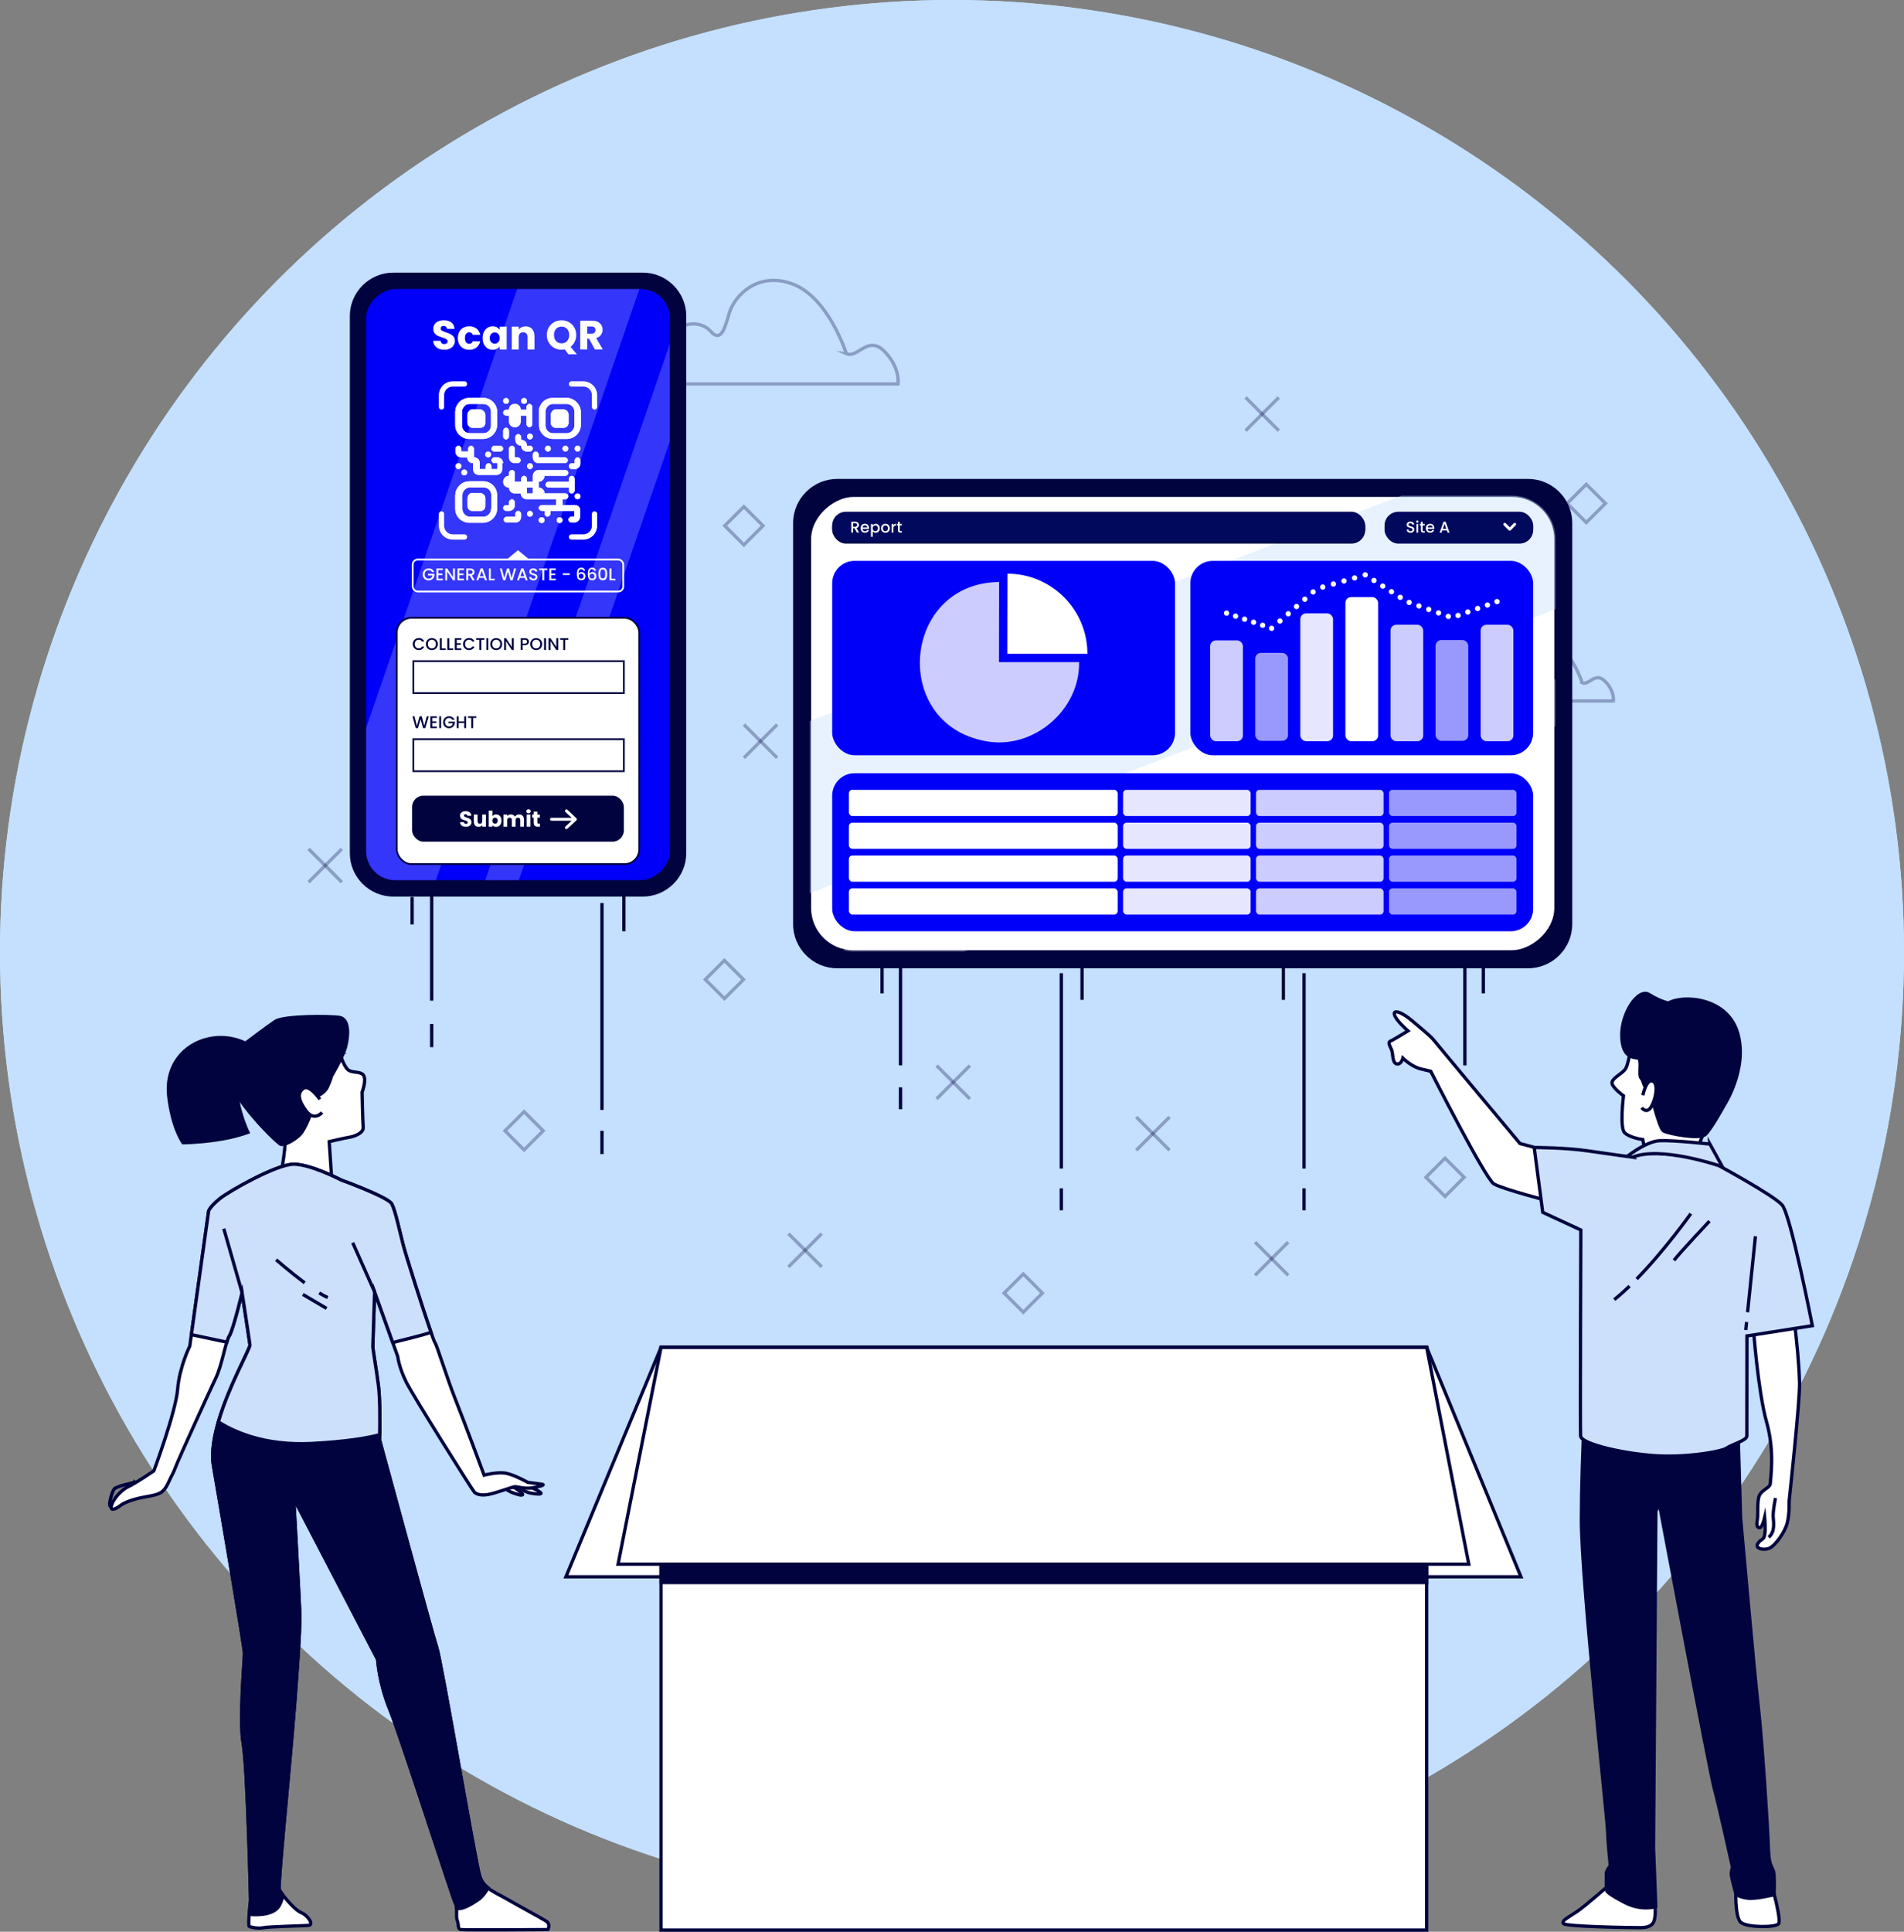 <svg xmlns="http://www.w3.org/2000/svg" xmlns:xlink="http://www.w3.org/1999/xlink" id="Layer_2" viewBox="0 0 577.68 585.92"><rect x="0" y="0" width="577.68" height="585.92" fill="#808080" stroke="none"/><defs><style>.cls-1{fill:#cce0fc;}.cls-1,.cls-2,.cls-3,.cls-4,.cls-5,.cls-6,.cls-7{stroke:#00033d;}.cls-1,.cls-2,.cls-3,.cls-4,.cls-6,.cls-8,.cls-7{stroke-miterlimit:10;}.cls-9{opacity:.4;}.cls-9,.cls-10{fill:#c4e0fe;}.cls-2,.cls-11,.cls-4,.cls-12,.cls-13,.cls-5,.cls-14{fill:#fff;}.cls-15{fill:#000a42;}.cls-16{fill:#aeb5fc;}.cls-16,.cls-3,.cls-17{opacity:.3;}.cls-3,.cls-18,.cls-19,.cls-20,.cls-21,.cls-22,.cls-23,.cls-8,.cls-7{fill:none;}.cls-4,.cls-8{stroke-width:.53px;}.cls-12{opacity:.9;}.cls-24{clip-path:url(#clippath-1);}.cls-19{stroke-dasharray:0 3.35;}.cls-19,.cls-20,.cls-21,.cls-22,.cls-5,.cls-23{stroke-linecap:round;stroke-linejoin:round;}.cls-19,.cls-20,.cls-21,.cls-22,.cls-23,.cls-8{stroke:#fff;}.cls-19,.cls-20,.cls-21,.cls-23{stroke-width:1.61px;}.cls-25,.cls-6{fill:#00033d;}.cls-26{fill:#0000fa;}.cls-13{opacity:.8;}.cls-20{stroke-dasharray:0 3.15;}.cls-21{stroke-dasharray:0 2.89;}.cls-22{stroke-width:1.6px;}.cls-5{stroke-width:.8px;}.cls-17{fill:#fefefe;}.cls-27{fill:#00095b;}.cls-14{opacity:.6;}.cls-28{clip-path:url(#clippath);}</style><clipPath id="clippath"><rect class="cls-18" x="67.52" y="131.25" width="179.3" height="92.14" rx="8.82" ry="8.82" transform="translate(334.48 20.15) rotate(90)"></rect></clipPath><clipPath id="clippath-1"><rect class="cls-18" x="289.68" y="106.33" width="138.3" height="226.29" rx="13.23" ry="13.23" transform="translate(578.31 -139.36) rotate(90)"></rect></clipPath></defs><g id="Layer_1-2"><g id="Features"><circle class="cls-10" cx="288.84" cy="288.84" r="288.84"></circle><circle class="cls-10" cx="288.84" cy="288.84" r="288.84"></circle><path class="cls-3" d="M168.26,183.28s-3.23-10.14-9.68-12.68c-6.46-2.54-10.84,2.08-11.76,5.3-.92,3.23-1.61,5.3-3.46,3.23-1.84-2.08-6.23-1.84-7.84,2.08-1.61,3.92-2.31,6.92-3.92,4.61-1.61-2.31-4.84-3-6.23-.92-1.38,2.08-1.84,3.92-1.84,3.92h54.18s.46-3-2.54-5.99c-3-3-4.84,1.38-6.92.46Z"></path><path class="cls-3" d="M337.04,169.88s-3.23-10.14-9.68-12.68c-6.46-2.54-10.84,2.08-11.76,5.3-.92,3.23-1.61,5.3-3.46,3.23-1.84-2.08-6.23-1.84-7.84,2.08-1.61,3.92-2.31,6.92-3.92,4.61-1.61-2.31-4.84-3-6.23-.92-1.38,2.08-1.84,3.92-1.84,3.92h54.18s.46-3-2.54-5.99c-3-3-4.84,1.38-6.92.46Z"></path><path class="cls-3" d="M480.05,207.08s-3.23-10.14-9.68-12.68c-6.46-2.54-10.84,2.08-11.76,5.3-.92,3.23-1.61,5.3-3.46,3.23-1.84-2.08-6.23-1.84-7.84,2.08-1.61,3.92-2.31,6.92-3.92,4.61-1.61-2.31-4.84-3-6.23-.92-1.38,2.08-1.84,3.92-1.84,3.92h54.18s.46-3-2.54-5.99c-3-3-4.84,1.38-6.92.46Z"></path><path class="cls-3" d="M256.8,107.27s-5.35-16.82-16.06-21.02c-10.7-4.2-17.97,3.44-19.5,8.79-1.53,5.35-2.68,8.79-5.73,5.35-3.06-3.44-10.32-3.06-13,3.44-2.68,6.5-3.82,11.47-6.5,7.65-2.68-3.82-8.03-4.97-10.32-1.53-2.29,3.44-3.06,6.5-3.06,6.5h89.83s.76-4.97-4.2-9.94-8.03,2.29-11.47.76Z"></path><line class="cls-3" x1="154.78" y1="137.72" x2="164.87" y2="147.81"></line><line class="cls-3" x1="164.87" y1="137.72" x2="154.78" y2="147.81"></line><line class="cls-3" x1="225.7" y1="219.77" x2="235.79" y2="229.86"></line><line class="cls-3" x1="235.79" y1="219.77" x2="225.7" y2="229.86"></line><line class="cls-3" x1="358.38" y1="229.56" x2="368.47" y2="239.64"></line><line class="cls-3" x1="368.47" y1="229.56" x2="358.38" y2="239.64"></line><line class="cls-3" x1="380.78" y1="376.74" x2="390.86" y2="386.83"></line><line class="cls-3" x1="390.86" y1="376.74" x2="380.78" y2="386.83"></line><line class="cls-3" x1="377.91" y1="120.54" x2="387.99" y2="130.63"></line><line class="cls-3" x1="387.99" y1="120.54" x2="377.91" y2="130.63"></line><line class="cls-3" x1="239.23" y1="374.18" x2="249.32" y2="384.26"></line><line class="cls-3" x1="249.32" y1="374.18" x2="239.23" y2="384.26"></line><line class="cls-3" x1="284.17" y1="323.21" x2="294.26" y2="333.3"></line><line class="cls-3" x1="294.26" y1="323.21" x2="284.17" y2="333.3"></line><line class="cls-3" x1="93.63" y1="257.49" x2="103.72" y2="267.58"></line><line class="cls-3" x1="103.72" y1="257.49" x2="93.63" y2="267.58"></line><line class="cls-3" x1="433.38" y1="244.1" x2="443.47" y2="254.18"></line><line class="cls-3" x1="443.47" y1="244.1" x2="433.38" y2="254.18"></line><line class="cls-3" x1="344.75" y1="338.8" x2="354.84" y2="348.89"></line><line class="cls-3" x1="354.84" y1="338.8" x2="344.75" y2="348.89"></line><rect class="cls-3" x="221.6" y="155.37" width="8.2" height="8.2" transform="translate(-46.66 206.3) rotate(-45)"></rect><rect class="cls-3" x="305.23" y="255.88" width="8.2" height="8.2" transform="translate(-93.23 294.87) rotate(-45)"></rect><rect class="cls-3" x="215.69" y="293" width="8.2" height="8.2" transform="translate(-145.71 242.43) rotate(-45)"></rect><rect class="cls-3" x="154.91" y="338.89" width="8.2" height="8.2" transform="translate(-195.96 212.89) rotate(-45)"></rect><rect class="cls-3" x="434.33" y="353" width="8.2" height="8.2" transform="translate(-124.09 414.6) rotate(-45)"></rect><rect class="cls-3" x="306.37" y="388.11" width="8.2" height="8.2" transform="translate(-186.4 334.41) rotate(-45)"></rect><rect class="cls-3" x="477.19" y="148.59" width="8.2" height="8.2" transform="translate(33 385.05) rotate(-45)"></rect><rect class="cls-3" x="370.88" y="277.77" width="8.2" height="8.2" transform="translate(-89.48 347.71) rotate(-45)"></rect><path class="cls-25" d="M208.21,95.86v162.92c0,7.24-5.92,13.16-13.16,13.16h-75.75c-7.24,0-13.16-5.92-13.16-13.16V95.86c0-7.24,5.92-13.16,13.16-13.16h75.75c.21,0,.43,0,.65.01,5.52.27,10.18,3.99,11.85,9.04.43,1.29.67,2.67.67,4.11Z"></path><rect class="cls-26" x="67.52" y="131.25" width="179.3" height="92.14" rx="8.82" ry="8.82" transform="translate(334.48 20.15) rotate(90)"></rect><g class="cls-28"><path class="cls-16" d="M195.69,82.71l-1.7,4.96-7.9,22.95-4.78,13.88-7.19,20.87-.6,1.75-32.57,94.59-5.58,16.19-3.12,9.06-1.71,4.97h-11.25c-7.24,0-13.16-5.92-13.16-13.16v-23.57l4.97-14.44,25.01-72.64,1.02-2.98,7.09-20.6,5.56-16.14,7.14-20.73,1.71-4.97h36.41c.21,0,.43,0,.65.01Z"></path><path class="cls-16" d="M208.21,95.86v23.57l-4.97,14.44-25.58,74.31-1.03,2.98-10.52,30.55-5.58,16.19-3.12,9.06-1.71,4.97h-10.19l1.71-4.97,3.12-9.06,5.58-16.19,31.23-90.71,1.31-3.8,14.79-42.95,4.3-12.51c.43,1.29.67,2.67.67,4.11Z"></path></g><rect class="cls-4" x="120.38" y="187.39" width="73.57" height="74.7" rx="4.46" ry="4.46"></rect><rect class="cls-4" x="125.42" y="224.22" width="63.87" height="9.7"></rect><path class="cls-25" d="M130.08,217.27l-1.06,3.57h-.66l-.75-2.7-.8,2.7h-.66s-1.01-3.57-1.01-3.57h.62l.74,2.91.8-2.91h.66l.75,2.89.75-2.89h.63Z"></path><path class="cls-25" d="M131.15,217.75v1.05h1.23v.48h-1.23v1.09h1.39v.48h-1.97v-3.58h1.97v.48h-1.39Z"></path><path class="cls-25" d="M133.84,217.27v3.57h-.59v-3.57h.59Z"></path><path class="cls-25" d="M137.2,218.3c-.09-.18-.22-.31-.39-.4-.16-.09-.35-.14-.57-.14-.24,0-.45.05-.63.16-.19.11-.33.26-.43.45s-.16.42-.16.68.05.48.16.68c.1.2.25.35.43.46.18.11.4.16.63.16.32,0,.58-.09.78-.27.2-.18.32-.42.36-.72h-1.34v-.47h1.97v.46c-.04.28-.14.53-.29.77s-.37.42-.62.56-.54.21-.85.21c-.34,0-.64-.08-.92-.23-.28-.16-.5-.37-.66-.65-.16-.28-.24-.59-.24-.94s.08-.66.24-.94c.16-.28.38-.49.66-.65s.58-.23.92-.23c.38,0,.72.09,1.01.28.3.19.51.45.65.79h-.7Z"></path><path class="cls-25" d="M141.44,217.27v3.57h-.59v-1.56h-1.68v1.56h-.59v-3.57h.59v1.53h1.68v-1.53h.59Z"></path><path class="cls-25" d="M144.52,217.27v.48h-.95v3.09h-.59v-3.09h-.96v-.48h2.49Z"></path><rect class="cls-4" x="125.42" y="200.53" width="63.87" height="9.7"></rect><path class="cls-25" d="M125.48,194.41c.16-.28.38-.49.66-.65s.58-.23.92-.23c.38,0,.72.09,1.01.28.3.19.51.45.65.79h-.7c-.09-.19-.22-.33-.39-.42-.16-.09-.35-.14-.57-.14-.24,0-.45.05-.63.16-.19.11-.33.26-.43.46s-.16.43-.16.69.05.5.16.69.25.35.43.46c.18.11.4.16.63.16.22,0,.41-.05.57-.14.17-.09.29-.23.39-.42h.7c-.13.34-.35.61-.65.79-.3.19-.63.28-1.01.28-.34,0-.64-.08-.92-.23-.28-.16-.5-.37-.66-.65-.16-.28-.24-.59-.24-.94s.08-.66.24-.94Z"></path><path class="cls-25" d="M130.11,196.95c-.28-.16-.5-.37-.66-.65-.16-.28-.24-.59-.24-.94s.08-.66.24-.94c.16-.28.38-.49.66-.65s.58-.23.92-.23.64.08.92.23.5.37.66.65c.16.28.24.59.24.94s-.08.66-.24.94-.38.5-.66.65-.59.23-.92.23-.64-.08-.92-.23ZM131.66,196.51c.19-.11.33-.26.43-.46.1-.2.16-.43.16-.7s-.05-.5-.16-.69-.25-.35-.43-.46c-.18-.11-.4-.16-.63-.16s-.45.05-.63.16c-.19.11-.33.26-.43.46s-.16.43-.16.69.05.5.16.7c.1.2.25.35.43.46.18.11.4.16.63.16s.45-.05.63-.16Z"></path><path class="cls-25" d="M134.02,196.68h1.21v.47h-1.79v-3.57h.59v3.1Z"></path><path class="cls-25" d="M136.3,196.68h1.21v.47h-1.79v-3.57h.59v3.1Z"></path><path class="cls-25" d="M138.58,194.05v1.05h1.23v.48h-1.23v1.09h1.39v.48h-1.97v-3.58h1.97v.48h-1.39Z"></path><path class="cls-25" d="M140.74,194.41c.16-.28.38-.49.66-.65s.58-.23.92-.23c.38,0,.72.09,1.01.28.3.19.51.45.65.79h-.7c-.09-.19-.22-.33-.39-.42-.16-.09-.35-.14-.57-.14-.24,0-.45.05-.63.16-.19.11-.33.26-.43.46s-.16.43-.16.69.05.5.16.69.25.35.43.46c.18.11.4.16.63.16.22,0,.41-.05.57-.14.17-.09.29-.23.39-.42h.7c-.13.34-.35.61-.65.79-.3.19-.63.28-1.01.28-.34,0-.64-.08-.92-.23-.28-.16-.5-.37-.66-.65-.16-.28-.24-.59-.24-.94s.08-.66.24-.94Z"></path><path class="cls-25" d="M146.97,193.58v.48h-.95v3.09h-.59v-3.09h-.96v-.48h2.49Z"></path><path class="cls-25" d="M148.15,193.58v3.57h-.59v-3.57h.59Z"></path><path class="cls-25" d="M149.63,196.95c-.28-.16-.5-.37-.66-.65-.16-.28-.24-.59-.24-.94s.08-.66.24-.94c.16-.28.38-.49.66-.65s.58-.23.92-.23.64.08.92.23.5.37.66.65c.16.28.24.59.24.94s-.08.66-.24.94-.38.5-.66.65-.59.23-.92.23-.64-.08-.92-.23ZM151.18,196.51c.19-.11.33-.26.43-.46.1-.2.16-.43.16-.7s-.05-.5-.16-.69-.25-.35-.43-.46c-.18-.11-.4-.16-.63-.16s-.45.05-.63.16c-.19.11-.33.26-.43.46s-.16.43-.16.69.05.5.16.7c.1.2.25.35.43.46.18.11.4.16.63.16s.45-.05.63-.16Z"></path><path class="cls-25" d="M155.88,197.15h-.59l-1.76-2.67v2.67h-.59v-3.58h.59l1.76,2.66v-2.66h.59v3.58Z"></path><path class="cls-25" d="M160.36,195.15c-.09.16-.22.29-.41.39s-.43.15-.72.15h-.65v1.45h-.59v-3.57h1.23c.27,0,.51.05.7.14s.33.22.43.38c.09.16.14.34.14.54,0,.18-.04.35-.13.51ZM159.72,195.07c.11-.1.17-.24.17-.43,0-.39-.22-.59-.66-.59h-.65v1.17h.65c.22,0,.39-.05.5-.15Z"></path><path class="cls-25" d="M161.76,196.95c-.28-.16-.5-.37-.66-.65-.16-.28-.24-.59-.24-.94s.08-.66.24-.94c.16-.28.38-.49.66-.65s.58-.23.92-.23.64.08.92.23.5.37.66.65c.16.28.24.59.24.94s-.08.66-.24.94-.38.5-.66.65-.59.23-.92.23-.64-.08-.92-.23ZM163.31,196.51c.19-.11.33-.26.43-.46.1-.2.16-.43.16-.7s-.05-.5-.16-.69-.25-.35-.43-.46c-.18-.11-.4-.16-.63-.16s-.45.05-.63.16c-.19.11-.33.26-.43.46s-.16.43-.16.69.05.5.16.7c.1.2.25.35.43.46.18.11.4.16.63.16s.45-.05.63-.16Z"></path><path class="cls-25" d="M165.66,193.58v3.57h-.59v-3.57h.59Z"></path><path class="cls-25" d="M169.37,197.15h-.59l-1.76-2.67v2.67h-.59v-3.58h.59l1.76,2.66v-2.66h.59v3.58Z"></path><path class="cls-25" d="M172.44,193.58v.48h-.95v3.09h-.59v-3.09h-.96v-.48h2.49Z"></path><rect class="cls-25" x="125.04" y="241.34" width="64.25" height="13.95" rx="3.42" ry="3.42"></rect><path class="cls-11" d="M140.48,250.64c-.27-.11-.49-.27-.65-.49-.16-.22-.25-.48-.26-.78h1.21c.02.17.08.3.18.4.1.09.23.14.4.14s.3-.04.4-.12c.1-.08.15-.18.15-.32,0-.12-.04-.21-.12-.29-.08-.08-.17-.14-.29-.19-.11-.05-.27-.1-.48-.17-.3-.09-.55-.19-.74-.28s-.35-.23-.49-.41c-.14-.18-.21-.42-.21-.71,0-.43.16-.77.47-1.02.31-.25.72-.37,1.23-.37s.93.12,1.24.37c.31.25.48.59.5,1.02h-1.23c0-.15-.06-.27-.17-.35-.1-.09-.23-.13-.39-.13-.14,0-.25.04-.33.11-.08.07-.13.18-.13.31,0,.15.07.27.21.35.14.08.36.17.66.27.3.1.54.2.73.29.19.09.35.23.49.4.14.18.21.4.21.68s-.07.51-.2.72c-.13.22-.33.39-.59.52s-.56.19-.91.19-.65-.06-.92-.17Z"></path><path class="cls-11" d="M147.44,247.06v3.7h-1.13v-.5c-.12.16-.27.29-.47.39-.2.1-.41.15-.65.15-.28,0-.53-.06-.75-.19-.22-.13-.38-.31-.5-.55-.12-.24-.18-.52-.18-.84v-2.16h1.13v2.01c0,.25.06.44.19.58.13.14.3.21.52.21s.4-.07.52-.21.19-.33.19-.58v-2.01h1.13Z"></path><path class="cls-11" d="M149.85,247.17c.2-.11.43-.16.68-.16.3,0,.58.08.83.23.25.15.44.38.59.66.14.29.21.62.21,1s-.07.71-.21,1c-.14.29-.34.51-.59.67-.25.16-.52.24-.83.24-.26,0-.49-.05-.68-.16-.19-.1-.35-.24-.46-.41v.52h-1.13v-4.91h1.13v1.73c.11-.17.26-.31.46-.42ZM150.77,248.24c-.16-.16-.35-.24-.58-.24s-.42.08-.57.25c-.16.16-.24.39-.24.67s.08.51.24.67c.16.16.35.25.57.25s.42-.08.58-.25c.16-.17.24-.39.24-.67s-.08-.51-.24-.67Z"></path><path class="cls-11" d="M158.58,247.44c.27.28.41.67.41,1.16v2.16h-1.13v-2.01c0-.24-.06-.42-.19-.55s-.3-.2-.52-.2-.39.07-.52.2-.19.31-.19.55v2.01h-1.13v-2.01c0-.24-.06-.42-.19-.55s-.3-.2-.52-.2-.39.07-.52.2-.19.31-.19.55v2.01h-1.13v-3.7h1.13v.46c.12-.15.27-.28.45-.37.19-.09.4-.14.63-.14.28,0,.53.06.75.18.22.12.39.29.51.51.13-.2.3-.37.52-.5.22-.13.46-.19.72-.19.46,0,.83.14,1.1.42Z"></path><path class="cls-11" d="M159.87,246.5c-.13-.12-.19-.26-.19-.43s.06-.32.19-.44c.13-.12.29-.18.49-.18s.36.06.48.18c.13.12.19.26.19.44s-.06.32-.19.43c-.13.12-.29.18-.48.18s-.36-.06-.49-.18ZM160.92,247.06v3.7h-1.13v-3.7h1.13Z"></path><path class="cls-11" d="M163.8,249.8v.96h-.58c-.41,0-.73-.1-.96-.3-.23-.2-.35-.53-.35-.98v-1.47h-.45v-.94h.45v-.9h1.13v.9h.74v.94h-.74v1.49c0,.11.03.19.08.24.05.05.14.07.27.07h.4Z"></path><path class="cls-11" d="M174.9,248.17l-2.74-2.55c-.08-.08-.19-.12-.3-.12-.12,0-.24.05-.33.14-.08.09-.12.2-.12.32,0,.12.06.23.14.31l1.9,1.77h-6.12c-.25,0-.45.2-.45.45s.2.45.45.45h6.12l-1.91,1.77c-.18.17-.19.45-.02.63.08.09.2.14.33.14.11,0,.22-.04.3-.12l2.74-2.54c.09-.08.14-.2.14-.33,0-.12-.05-.24-.14-.33Z"></path><path class="cls-11" d="M133.13,105.77c-.5-.21-.91-.51-1.21-.92-.3-.41-.46-.89-.48-1.47h2.26c.03.32.14.57.33.74.19.17.44.25.75.25s.56-.07.75-.22c.18-.14.27-.35.27-.6,0-.22-.07-.39-.22-.53s-.32-.26-.53-.35c-.21-.09-.51-.19-.9-.31-.56-.17-1.02-.35-1.38-.52-.36-.17-.66-.43-.92-.77-.26-.34-.39-.78-.39-1.33,0-.81.29-1.45.88-1.91s1.35-.69,2.3-.69,1.73.23,2.32.69.9,1.1.94,1.92h-2.3c-.02-.28-.12-.5-.31-.66-.19-.16-.43-.24-.73-.24-.26,0-.46.07-.62.2s-.24.33-.24.59c0,.28.13.5.4.66.26.16.68.33,1.24.51.56.19,1.02.37,1.37.55s.66.43.91.76c.26.33.39.76.39,1.28s-.13.95-.38,1.35c-.25.41-.62.73-1.1.97-.48.24-1.05.36-1.7.36s-1.21-.1-1.71-.31Z"></path><path class="cls-11" d="M139.34,100.64c.29-.54.7-.95,1.23-1.24.53-.29,1.13-.43,1.81-.43.87,0,1.6.23,2.18.68.58.46.97,1.1,1.15,1.92h-2.26c-.19-.53-.56-.79-1.1-.79-.39,0-.7.15-.93.45-.23.3-.35.73-.35,1.3s.12,1,.35,1.3.54.45.93.45c.55,0,.91-.26,1.1-.79h2.26c-.18.81-.57,1.45-1.15,1.91-.59.46-1.31.7-2.17.7-.68,0-1.28-.14-1.81-.43-.53-.29-.94-.7-1.23-1.24s-.44-1.17-.44-1.89.15-1.35.44-1.89Z"></path><path class="cls-11" d="M146.82,100.64c.27-.54.64-.95,1.1-1.24.46-.29.98-.43,1.55-.43.49,0,.92.1,1.29.3.37.2.65.46.85.78v-.98h2.12v6.93h-2.12v-.98c-.21.32-.5.58-.86.78s-.8.3-1.29.3c-.56,0-1.08-.15-1.54-.44-.46-.29-.83-.71-1.1-1.25-.27-.54-.4-1.17-.4-1.88s.13-1.34.4-1.88ZM151.16,101.28c-.29-.31-.65-.46-1.07-.46s-.78.15-1.07.45c-.29.3-.44.72-.44,1.25s.15.95.44,1.26c.29.31.65.47,1.07.47s.78-.15,1.07-.46.44-.72.44-1.25-.15-.95-.44-1.25Z"></path><path class="cls-11" d="M161.43,99.78c.48.53.73,1.25.73,2.17v4.05h-2.11v-3.76c0-.46-.12-.82-.36-1.08-.24-.26-.56-.38-.97-.38s-.73.13-.97.38c-.24.26-.36.62-.36,1.08v3.76h-2.12v-6.93h2.12v.92c.22-.31.5-.55.87-.73.36-.18.77-.27,1.23-.27.81,0,1.46.26,1.94.79Z"></path><path class="cls-11" d="M172.47,107.48l-1.12-1.5c-.33.07-.65.1-.97.1-.82,0-1.57-.19-2.25-.57-.68-.38-1.23-.91-1.63-1.6-.4-.68-.6-1.45-.6-2.3s.2-1.62.6-2.3c.4-.68.94-1.21,1.63-1.59.68-.38,1.43-.57,2.25-.57s1.57.19,2.25.57,1.22.91,1.61,1.59c.39.68.59,1.44.59,2.3,0,.74-.15,1.43-.45,2.04-.3.62-.72,1.13-1.26,1.53l1.91,2.3h-2.57ZM168.71,103.45c.42.46.98.69,1.68.69s1.25-.23,1.67-.7c.42-.46.63-1.08.63-1.84s-.21-1.38-.63-1.84c-.42-.46-.97-.69-1.67-.69s-1.26.23-1.68.68-.63,1.07-.63,1.85.21,1.38.63,1.84Z"></path><path class="cls-11" d="M180.49,105.99l-1.81-3.29h-.51v3.29h-2.12v-8.72h3.56c.69,0,1.27.12,1.76.36.48.24.85.57,1.09.99s.36.88.36,1.4c0,.58-.16,1.1-.49,1.55-.33.46-.81.78-1.45.97l2.01,3.45h-2.4ZM178.17,101.2h1.32c.39,0,.68-.1.88-.29.2-.19.29-.46.29-.81s-.1-.59-.29-.78c-.19-.19-.49-.29-.88-.29h-1.32v2.16Z"></path><path class="cls-11" d="M162.54,136.96c.44,0,.9.44.9.88v.88h7.96c.44,0,.88.44.88.88s-.44.88-.88.88h-7.96c-1.04,0-1.79-.72-1.79-1.77v-.88c0-.44.44-.88.88-.88Z"></path><circle class="cls-11" cx="166.24" cy="136.07" r=".88"></circle><path class="cls-11" d="M167.26,147.89h-.88c-.44,0-.88-.44-.88-.88s.44-.88.88-.88h6.21v-.9c0-.44.44-.88.88-.88s.88.44.88.88v3.56c0,.44-.44.88-.88.88-.58,0-.88-.44-.88-.88v-.88s-5.32,0-5.32,0Z"></path><path class="cls-11" d="M170.66,136.07c0-.48.4-.88.88-.88s.9.4.9.88-.4.88-.9.88-.88-.4-.88-.88Z"></path><path class="cls-11" d="M160.77,136.96h-.88c-1.02,0-1.77-.74-1.77-1.77-1.02,0-1.77-.74-1.77-1.77v-.88c0-.44.44-.88.88-.88s.88.44.88.88v.88c1.04,0,1.77.74,1.77,1.77h.88c.44,0,.88.3.88.88,0,.44-.44.88-.88.88Z"></path><path class="cls-11" d="M161.66,141.38c0,.5-.38.9-.88.9s-.88-.4-.88-.9.4-.88.88-.88.88.4.88.88Z"></path><path class="cls-11" d="M157.1,138.73c.44,0,.88.44.88.88s-.44.88-.88.88h-.88c-1.04,0-1.79-.72-1.79-1.77v-2.65c0-.44.46-.88.9-.88s.88.44.88.88v2.65s.88,0,.88,0Z"></path><path class="cls-11" d="M160.77,133.28c-.48,0-.88-.4-.88-.9s.4-.88.88-.88.88.4.88.88-.38.9-.88.9Z"></path><circle class="cls-11" cx="159.01" cy="121.61" r=".88"></circle><circle class="cls-11" cx="153.54" cy="121.61" r=".88"></circle><path class="cls-11" d="M153.54,124.26h.88c0-1.02.74-1.77,1.79-1.77s1.77.74,1.77,1.77h1.77v-.88c0-.44.44-.88.88-.88s.88.44.88.88v5.32c0,.44-.44.88-.88.88s-.88-.44-.88-.88v-2.65h-1.77v1.77c0,1.02-.74,1.77-1.77,1.77s-1.79-.74-1.79-1.77v-1.77h-.88c-.44,0-.88-.3-.88-.88,0-.44.44-.9.88-.9Z"></path><path class="cls-11" d="M152.66,131.49v-.88c0-.44.44-.88.88-.88s.88.44.88.88v1.77c0,.44-.44.9-.88.9s-.88-.3-.88-.9v-.88Z"></path><path class="cls-11" d="M151.77,135.19c.44,0,.88.44.88.88s-.44.88-.88.88h-1.77c-.58,0-1.02-.44-.88-.88,0-.44.44-.88.88-.88h1.77Z"></path><path class="cls-11" d="M147.25,125.77v2.51c0,.8-.66,1.47-1.47,1.47h-2.43c-.64,0-1.19-.4-1.41-.94-.06-.18-.12-.38-.12-.58v-2.49c0-.2.1-.5.22-.72.1-.2.3-.4.4-.5.2-.22.52-.32.82-.32h2.49c.54.08.99.38,1.23.82.14.22.26.46.26.76Z"></path><path class="cls-11" d="M146.49,120.66h-4.04c-.93,0-1.85.32-2.57.82-.72.52-1.25,1.34-1.57,2.17-.1.22-.1.42-.1.52,0,.2-.1.42-.1.62v4.14c0,2.37,1.97,4.22,4.34,4.22h4.04c2.37,0,4.34-1.95,4.34-4.22v-4.14c0-2.17-1.87-4.14-4.34-4.14ZM148.96,129.04c0,1.34-1.02,2.37-2.37,2.37h-4.04c-1.35,0-2.37-1.03-2.37-2.37v-4.14c0-.4.1-.82.3-1.12.22-.32.42-.62.72-.85.42-.3.84-.4,1.35-.4h4.04c1.35,0,2.37,1.02,2.37,2.37v4.14Z"></path><circle class="cls-11" cx="148.1" cy="137.84" r=".88"></circle><path class="cls-11" d="M139.1,142.28c-.5,0-.88-.4-.88-.9s.38-.88.88-.88.88.4.88.88-.4.9-.88.9Z"></path><circle class="cls-11" cx="140.86" cy="143.31" r=".88"></circle><path class="cls-11" d="M147.25,151.02v2.53c0,.78-.66,1.45-1.47,1.45h-2.43c-.24,0-.44-.06-.64-.14-.16-.06-.3-.16-.42-.28-.28-.26-.46-.62-.46-1.06v-2.47s.04-.24.08-.38c.02-.12.08-.22.12-.34.04-.1.12-.2.2-.28.08-.1.16-.18.22-.24.2-.2.52-.3.82-.3h2.49c.32.04.62.18.86.38.36.26.62.66.62,1.15Z"></path><path class="cls-11" d="M146.49,145.98h-4.04c-.93,0-1.85.3-2.57.82-.72.52-1.25,1.35-1.57,2.17-.1.2-.1.42-.1.62s-.1.4-.1.62v4.12c0,2.39,1.97,4.24,4.34,4.24h4.04c2.37,0,4.34-1.97,4.34-4.24v-4.12c0-2.39-1.87-4.24-4.34-4.24ZM149.06,154.34h-.1c0,1.35-1.02,2.39-2.37,2.39h-3.94c-1.33,0-2.37-1.04-2.37-2.39v-4.12c0-.42.1-.82.32-1.15.2-.3.4-.62.72-.82.4-.3.82-.42,1.33-.42h4.04c1.34,0,2.37,1.04,2.37,2.39v4.12Z"></path><path class="cls-11" d="M152.38,142.28c0,1.02-.74,1.77-1.77,1.77h-5.32c-1.02,0-1.77-.74-1.77-1.77v-1.79c-1.02,0-1.77-.72-1.77-1.77h-1.77c-1.04,0-1.77-.72-1.77-1.77v-.88c0-.44.44-.88.88-.88s.88.44.88.88v.88h2.07v-.88c0-.44.44-.88.88-.88s.88.44.88.88v2.65c1.02,0,1.77.74,1.77,1.77v1.79h1.77v-.9c0-.44.44-.88.88-.88s.88.44.88.88v.9h1.77v-1.79h-.88c-.44,0-.88-.44-.88-.88s.44-.88.88-.88h.88c1.04,0,1.77.74,1.77,1.77h-.28s0,1.79,0,1.79Z"></path><path class="cls-11" d="M158.12,156.73c0,1.04-.74,1.77-1.77,1.77h-2.65c-.44,0-.88-.44-.88-.88s.44-.88.88-.88h2.65v-.88c0-.44.44-.88.88-.88s.88.44.88.88c0,0,0,.88,0,.88Z"></path><path class="cls-11" d="M152.66,154.08c0-.44.44-.88.88-.88h.88v-.88c0-.44.46-.88.9-.88s.88.44.88.88v.88c0,1.02-.74,1.77-1.79,1.77h-.88c-.44,0-.88-.44-.88-.88Z"></path><path class="cls-11" d="M160.77,156.73c-.48,0-.88-.38-.88-.88s.4-.88.88-.88.88.4.88.88-.38.88-.88.88Z"></path><circle class="cls-11" cx="164.33" cy="157.77" r=".88"></circle><circle class="cls-11" cx="169.78" cy="157.77" r=".88"></circle><path class="cls-11" d="M174.36,153.19h-3.7v-1.77h.89c.46,0,.9-.44.9-.89s-.44-.88-.9-.88h-6.33c0-1.04-.89-1.77-1.77-1.77v-1.77c1.03,0,1.77-.9,1.77-1.79h6.33c.46,0,.9-.44.9-.88s-.44-.89-.9-.89h-8.1c-1.04,0-1.79.89-1.79,1.77v1.79h-1.77v-.9c0-.44-.44-.88-.88-.88s-.89.44-.89.88v.9h-1.91v-2.67c0-.44-.44-.89-.88-.89s-.9.44-.9.89v.88c-1.02,0-1.77.88-1.77,1.79,0,1.03.74,1.77,1.77,1.77,0,1.03.74,1.77,1.79,1.77h1.77c0,1.02.89,1.77,1.77,1.77h9v1.77h-4.42c-.44,0-.88.44-.88.88s.44.88.88.88h.89v.89c0,.44.44.88.88.88s.89-.44.89-.88v-.89h7.23v1.77h-.88c-.44,0-.88.44-.88.88s.44.89.88.89h.88c1.03,0,1.77-.89,1.77-1.77v-1.77c.14-1.02-.6-1.77-1.63-1.77ZM161.66,149.66h-1.77v-1.77h1.77v1.77Z"></path><circle class="cls-11" cx="175.24" cy="150.54" r=".88"></circle><path class="cls-11" d="M176.12,140.49c0,1.04-.74,1.79-1.77,1.79h-.88c-.44,0-.88-.44-.88-.9s.44-.88.88-.88h.88v-.88c0-.44.44-.88.88-.88s.88.44.88.88v.88Z"></path><circle class="cls-11" cx="175.24" cy="136.07" r=".88"></circle><path class="cls-11" d="M172.51,125.73v2.55c0,.8-.66,1.47-1.51,1.47h-2.43c-.8,0-1.47-.66-1.47-1.47v-2.51c0-.28.06-.5.18-.66.02-.04.04-.06.06-.08.1-.22.32-.42.42-.52.2-.22.5-.32.82-.32h2.47c.82.1,1.45.72,1.45,1.55Z"></path><path class="cls-11" d="M171.79,120.66h-4.02c-.94,0-1.87.32-2.59.82-.72.52-1.25,1.34-1.55,2.17-.1.22-.1.42-.1.52v4.76c0,2.37,1.97,4.22,4.34,4.22h4.02c2.39,0,4.34-1.95,4.34-4.22v-4.14c-.1-2.17-2.07-4.14-4.44-4.14ZM174.28,129.04c0,1.34-1.15,2.37-2.39,2.37h-4.02c-1.35,0-2.37-1.03-2.37-2.37v-4.14c0-.4.1-.82.3-1.12.2-.32.42-.62.72-.85.42-.3.82-.4,1.35-.4h4.02c1.35,0,2.39,1.02,2.39,2.37v4.14Z"></path><circle class="cls-11" cx="153.54" cy="121.61" r=".88"></circle><circle class="cls-11" cx="159.01" cy="121.61" r=".88"></circle><path class="cls-11" d="M161.52,123.38v5.32c0,.44-.44.88-.88.88s-.88-.44-.88-.88v-2.65h-1.77v1.77c0,1.02-.74,1.77-1.77,1.77s-1.79-.74-1.79-1.77v-1.77h-.88c-.44,0-.88-.3-.88-.88,0-.44.44-.9.88-.9h.88c0-1.02.74-1.77,1.79-1.77s1.77.74,1.77,1.77h1.77v-.88c0-.44.44-.88.88-.88s.88.44.88.88Z"></path><path class="cls-11" d="M154.43,130.61v1.77c0,.44-.44.9-.88.9s-.88-.3-.88-.9v-1.77c0-.44.44-.88.88-.88s.88.44.88.88Z"></path><path class="cls-11" d="M161.66,132.38c0,.5-.38.9-.88.9s-.88-.4-.88-.9.4-.88.88-.88.88.4.88.88Z"></path><path class="cls-11" d="M152.66,136.07c0,.44-.44.88-.88.88h-1.77c-.58,0-1.02-.44-.88-.88,0-.44.44-.88.88-.88h1.77c.44,0,.88.44.88.88Z"></path><path class="cls-11" d="M161.66,136.07c0,.44-.44.88-.88.88h-.88c-1.02,0-1.77-.74-1.77-1.77-1.02,0-1.77-.74-1.77-1.77v-.88c0-.44.44-.88.88-.88s.88.44.88.88v.88c1.04,0,1.77.74,1.77,1.77h.88c.44,0,.88.3.88.88Z"></path><circle class="cls-11" cx="166.24" cy="136.07" r=".88"></circle><path class="cls-11" d="M172.45,136.07c0,.48-.4.88-.9.88s-.88-.4-.88-.88.4-.88.88-.88.9.4.9.88Z"></path><circle class="cls-11" cx="175.24" cy="136.07" r=".88"></circle><circle class="cls-11" cx="148.1" cy="137.84" r=".88"></circle><path class="cls-11" d="M157.98,139.61c0,.44-.44.88-.88.88h-.88c-1.04,0-1.79-.72-1.79-1.77v-2.65c0-.44.46-.88.9-.88s.88.44.88.88v2.65h.88c.44,0,.88.44.88.88Z"></path><path class="cls-11" d="M172.29,139.61c0,.44-.44.88-.88.88h-7.96c-1.04,0-1.79-.72-1.79-1.77v-.88c0-.44.44-.88.88-.88s.9.44.9.88v.88h7.96c.44,0,.88.44.88.88Z"></path><path class="cls-11" d="M176.12,139.61v.88c0,1.04-.74,1.79-1.77,1.79h-.88c-.44,0-.88-.44-.88-.9s.44-.88.88-.88h.88v-.88c0-.44.44-.88.88-.88s.88.44.88.88Z"></path><path class="cls-11" d="M139.98,141.38c0,.5-.4.9-.88.9s-.88-.4-.88-.9.38-.88.88-.88.88.4.88.88Z"></path><path class="cls-11" d="M152.66,140.49h-.28v1.79c0,1.02-.74,1.77-1.77,1.77h-5.32c-1.02,0-1.77-.74-1.77-1.77v-1.79c-1.02,0-1.77-.72-1.77-1.77h-1.77c-1.04,0-1.77-.72-1.77-1.77v-.88c0-.44.44-.88.88-.88s.88.44.88.88v.88h2.07v-.88c0-.44.44-.88.88-.88s.88.44.88.88v2.65c1.02,0,1.77.74,1.77,1.77v1.79h1.77v-.9c0-.44.44-.88.88-.88s.88.44.88.88v.9h1.77v-1.79h-.88c-.44,0-.88-.44-.88-.88s.44-.88.88-.88h.88c1.04,0,1.77.74,1.77,1.77Z"></path><path class="cls-11" d="M161.66,141.38c0,.5-.38.9-.88.9s-.88-.4-.88-.9.4-.88.88-.88.88.4.88.88Z"></path><circle class="cls-11" cx="140.86" cy="143.31" r=".88"></circle><path class="cls-11" d="M174.36,145.21v3.56c0,.44-.44.88-.88.88-.58,0-.88-.44-.88-.88v-.88h-6.21c-.44,0-.88-.44-.88-.88s.44-.88.88-.88h6.21v-.9c0-.44.44-.88.88-.88s.88.44.88.88Z"></path><circle class="cls-11" cx="175.24" cy="150.54" r=".88"></circle><path class="cls-11" d="M156.21,152.31v.88c0,1.02-.74,1.77-1.79,1.77h-.88c-.44,0-.88-.44-.88-.88s.44-.88.88-.88h.88v-.88c0-.44.46-.88.9-.88s.88.44.88.88Z"></path><path class="cls-11" d="M174.36,153.19h-3.7v-1.77h.89c.46,0,.9-.44.9-.89s-.44-.88-.9-.88h-6.33c0-1.04-.89-1.77-1.77-1.77v-1.77c1.03,0,1.77-.9,1.77-1.79h6.33c.46,0,.9-.44.9-.88s-.44-.89-.9-.89h-8.1c-1.04,0-1.79.89-1.79,1.77v1.79h-1.77v-.9c0-.44-.44-.88-.88-.88s-.89.44-.89.88v.9h-1.91v-2.67c0-.44-.44-.89-.88-.89s-.9.44-.9.89v.88c-1.02,0-1.77.88-1.77,1.79,0,1.03.74,1.77,1.77,1.77,0,1.03.74,1.77,1.79,1.77h1.77c0,1.02.89,1.77,1.77,1.77h9v1.77h-4.42c-.44,0-.88.44-.88.88s.44.88.88.88h.89v.89c0,.44.44.88.88.88s.89-.44.89-.88v-.89h7.23v1.77h-.88c-.44,0-.88.44-.88.88s.44.89.88.89h.88c1.03,0,1.77-.89,1.77-1.77v-1.77c.14-1.02-.6-1.77-1.63-1.77ZM161.66,149.66h-1.77v-1.77h1.77v1.77Z"></path><path class="cls-11" d="M158.12,155.84v.88c0,1.04-.74,1.77-1.77,1.77h-2.65c-.44,0-.88-.44-.88-.88s.44-.88.88-.88h2.65v-.88c0-.44.44-.88.88-.88s.88.44.88.88Z"></path><path class="cls-11" d="M161.66,155.84c0,.5-.38.88-.88.88s-.88-.38-.88-.88.4-.88.88-.88.88.4.88.88Z"></path><circle class="cls-11" cx="164.33" cy="157.77" r=".88"></circle><circle class="cls-11" cx="169.78" cy="157.77" r=".88"></circle><path class="cls-11" d="M146.49,120.66h-4.04c-.93,0-1.85.32-2.57.82-.72.52-1.25,1.34-1.57,2.17-.1.22-.1.42-.1.52,0,.2-.1.42-.1.62v4.14c0,2.37,1.97,4.22,4.34,4.22h4.04c2.37,0,4.34-1.95,4.34-4.22v-4.14c0-2.17-1.87-4.14-4.34-4.14ZM148.96,129.04c0,1.34-1.02,2.37-2.37,2.37h-4.04c-1.35,0-2.37-1.03-2.37-2.37v-4.14c0-.4.1-.82.3-1.12.22-.32.42-.62.72-.85.42-.3.84-.4,1.35-.4h4.04c1.35,0,2.37,1.02,2.37,2.37v4.14Z"></path><path class="cls-11" d="M171.79,120.66h-4.02c-.94,0-1.87.32-2.59.82-.72.52-1.25,1.34-1.55,2.17-.1.22-.1.42-.1.52v4.76c0,2.37,1.97,4.22,4.34,4.22h4.02c2.39,0,4.34-1.95,4.34-4.22v-4.14c-.1-2.17-2.07-4.14-4.44-4.14ZM174.28,129.04c0,1.34-1.15,2.37-2.39,2.37h-4.02c-1.35,0-2.37-1.03-2.37-2.37v-4.14c0-.4.1-.82.3-1.12.2-.32.42-.62.72-.85.42-.3.82-.4,1.35-.4h4.02c1.35,0,2.39,1.02,2.39,2.37v4.14Z"></path><path class="cls-11" d="M146.49,145.98h-4.04c-.93,0-1.85.3-2.57.82-.72.52-1.25,1.35-1.57,2.17-.1.2-.1.42-.1.62s-.1.4-.1.62v4.12c0,2.39,1.97,4.24,4.34,4.24h4.04c2.37,0,4.34-1.97,4.34-4.24v-4.12c0-2.39-1.87-4.24-4.34-4.24ZM149.06,154.34h-.1c0,1.35-1.02,2.39-2.37,2.39h-3.94c-1.33,0-2.37-1.04-2.37-2.39v-4.12c0-.42.1-.82.32-1.15.2-.3.4-.62.72-.82.4-.3.82-.42,1.33-.42h4.04c1.34,0,2.37,1.04,2.37,2.39v4.12Z"></path><path class="cls-11" d="M147.25,125.77v2.51c0,.8-.66,1.47-1.47,1.47h-2.43c-.64,0-1.19-.4-1.41-.94-.06-.18-.12-.38-.12-.58v-2.49c0-.2.1-.5.22-.72.1-.2.3-.4.4-.5.2-.22.52-.32.82-.32h2.49c.54.08.99.38,1.23.82.14.22.26.46.26.76Z"></path><path class="cls-11" d="M172.51,125.73v2.55c0,.8-.66,1.47-1.51,1.47h-2.43c-.8,0-1.47-.66-1.47-1.47v-2.51c0-.28.06-.5.18-.66.02-.04.04-.06.06-.08.1-.22.32-.42.42-.52.2-.22.5-.32.82-.32h2.47c.82.1,1.45.72,1.45,1.55Z"></path><path class="cls-11" d="M147.25,151.02v2.53c0,.78-.66,1.45-1.47,1.45h-2.43c-.24,0-.44-.06-.64-.14-.16-.06-.3-.16-.42-.28-.28-.26-.46-.62-.46-1.06v-2.47s.04-.24.08-.38c.02-.12.08-.22.12-.34.04-.1.12-.2.2-.28.08-.1.16-.18.22-.24.2-.2.52-.3.82-.3h2.49c.32.04.62.18.86.38.36.26.62.66.62,1.15Z"></path><path class="cls-22" d="M133.95,123.43v-3.59c0-1.87,1.52-3.39,3.39-3.39h3.59"></path><path class="cls-22" d="M140.93,162.87h-3.59c-1.87,0-3.39-1.52-3.39-3.39v-3.59"></path><path class="cls-22" d="M180.38,155.89v3.59c0,1.87-1.52,3.39-3.39,3.39h-3.59"></path><path class="cls-22" d="M173.4,116.45h3.59c1.87,0,3.39,1.52,3.39,3.39v3.59"></path><rect class="cls-8" x="125.23" y="169.71" width="63.87" height="9.7" rx="1.51" ry="1.51"></rect><path class="cls-11" d="M131.01,173.47c-.09-.18-.22-.31-.39-.4-.16-.09-.35-.14-.57-.14-.24,0-.45.05-.63.16-.19.11-.33.26-.43.45s-.16.42-.16.68.05.48.16.68c.1.2.25.35.43.46.18.11.4.16.63.16.32,0,.58-.09.78-.27.2-.18.32-.42.36-.72h-1.34v-.47h1.97v.46c-.04.28-.14.53-.29.77s-.37.42-.62.56-.54.21-.85.21c-.34,0-.64-.08-.92-.23-.28-.16-.5-.37-.66-.65-.16-.28-.24-.59-.24-.94s.08-.66.24-.94c.16-.28.38-.49.66-.65s.58-.23.92-.23c.38,0,.72.09,1.01.28.3.19.51.45.65.79h-.7Z"></path><path class="cls-11" d="M132.98,172.91v1.05h1.23v.48h-1.23v1.09h1.39v.48h-1.97v-3.58h1.97v.48h-1.39Z"></path><path class="cls-11" d="M138.03,176.01h-.59l-1.76-2.67v2.67h-.59v-3.58h.59l1.76,2.66v-2.66h.59v3.58Z"></path><path class="cls-11" d="M139.38,172.91v1.05h1.23v.48h-1.23v1.09h1.39v.48h-1.97v-3.58h1.97v.48h-1.39Z"></path><path class="cls-11" d="M143.34,176.01l-.82-1.43h-.45v1.43h-.59v-3.57h1.23c.27,0,.51.05.7.14.19.1.33.22.43.39.09.16.14.34.14.54,0,.23-.07.44-.2.63-.14.19-.34.32-.62.39l.88,1.48h-.7ZM142.07,174.11h.65c.22,0,.38-.05.5-.16.11-.11.17-.26.17-.44s-.05-.33-.17-.43c-.11-.1-.28-.16-.5-.16h-.65v1.2Z"></path><path class="cls-11" d="M146.89,175.28h-1.5l-.26.73h-.61l1.28-3.58h.68l1.28,3.58h-.62l-.26-.73ZM146.73,174.8l-.58-1.66-.59,1.66h1.17Z"></path><path class="cls-11" d="M148.9,175.54h1.21v.47h-1.79v-3.57h.59v3.1Z"></path><path class="cls-11" d="M156.59,172.44l-1.06,3.57h-.66l-.75-2.7-.8,2.7h-.66s-1.01-3.57-1.01-3.57h.62l.74,2.91.8-2.91h.66l.75,2.89.75-2.89h.63Z"></path><path class="cls-11" d="M159.23,175.28h-1.5l-.26.73h-.61l1.28-3.58h.68l1.28,3.58h-.62l-.26-.73ZM159.06,174.8l-.58-1.66-.59,1.66h1.17Z"></path><path class="cls-11" d="M161.18,175.92c-.19-.08-.34-.2-.45-.36-.11-.15-.17-.33-.17-.54h.63c.01.15.08.28.18.38.11.1.26.15.46.15s.36-.05.47-.15.17-.22.17-.38c0-.12-.04-.22-.11-.29-.07-.08-.16-.13-.26-.17s-.25-.09-.43-.13c-.23-.06-.42-.12-.57-.19s-.27-.16-.37-.3c-.1-.13-.15-.31-.15-.53,0-.21.05-.39.15-.54.1-.15.25-.27.43-.35.18-.08.4-.12.64-.12.35,0,.63.09.85.26.22.17.34.41.37.71h-.65c-.01-.13-.07-.24-.19-.33-.11-.09-.26-.14-.45-.14-.17,0-.3.04-.41.13-.11.09-.16.21-.16.37,0,.11.03.2.1.27.07.07.15.13.25.17.1.04.24.09.42.13.24.07.43.13.58.2.15.07.28.17.38.3s.16.32.16.54c0,.18-.05.35-.15.51s-.24.29-.43.39-.41.15-.66.15c-.24,0-.46-.04-.65-.13Z"></path><path class="cls-11" d="M166.07,172.44v.48h-.95v3.09h-.59v-3.09h-.96v-.48h2.49Z"></path><path class="cls-11" d="M167.24,172.91v1.05h1.23v.48h-1.23v1.09h1.39v.48h-1.97v-3.58h1.97v.48h-1.39Z"></path><path class="cls-11" d="M172.86,173.9v.49h-2.11v-.49h2.11Z"></path><path class="cls-11" d="M176.76,172.78c-.1-.08-.24-.12-.42-.12-.27,0-.47.1-.61.31-.13.21-.2.55-.21,1.03.09-.15.22-.27.39-.35.17-.08.36-.12.56-.12.23,0,.42.05.6.15.17.1.31.24.41.42.1.19.15.41.15.66,0,.24-.05.45-.14.64-.09.19-.23.34-.42.44-.19.11-.41.16-.67.16-.35,0-.63-.08-.83-.23-.2-.16-.34-.38-.42-.66-.08-.28-.12-.64-.12-1.06,0-1.25.44-1.88,1.33-1.88.34,0,.61.09.81.28s.31.41.35.68h-.54c-.04-.16-.11-.28-.21-.35ZM175.81,174.21c-.15.12-.22.31-.22.54s.07.42.2.56c.13.14.32.21.57.21.22,0,.39-.07.51-.2.12-.13.19-.31.19-.53s-.06-.42-.18-.56c-.12-.14-.3-.21-.54-.21-.21,0-.39.06-.53.19Z"></path><path class="cls-11" d="M180.06,172.78c-.1-.08-.24-.12-.42-.12-.27,0-.47.1-.61.31-.13.21-.2.55-.21,1.03.09-.15.22-.27.39-.35.17-.08.36-.12.56-.12.23,0,.42.05.6.15.17.1.31.24.41.42.1.19.15.41.15.66,0,.24-.05.45-.14.64-.09.19-.23.34-.42.44-.19.11-.41.16-.67.16-.35,0-.63-.08-.83-.23-.2-.16-.34-.38-.42-.66-.08-.28-.12-.64-.12-1.06,0-1.25.44-1.88,1.33-1.88.34,0,.61.09.81.28s.31.41.35.68h-.54c-.04-.16-.11-.28-.21-.35ZM179.11,174.21c-.15.12-.22.31-.22.54s.07.42.2.56c.13.14.32.21.57.21.22,0,.39-.07.51-.2.12-.13.19-.31.19-.53s-.06-.42-.18-.56c-.12-.14-.3-.21-.54-.21-.21,0-.39.06-.53.19Z"></path><path class="cls-11" d="M181.85,172.7c.2-.33.54-.5,1.04-.5s.83.17,1.04.5c.2.33.3.8.3,1.39s-.1,1.07-.3,1.41c-.2.34-.55.51-1.04.51s-.83-.17-1.04-.51c-.2-.34-.3-.81-.3-1.41s.1-1.06.3-1.39ZM183.59,173.38c-.04-.19-.11-.35-.22-.47s-.27-.18-.49-.18-.38.06-.49.18-.18.28-.22.47c-.04.19-.05.43-.05.7s.02.53.05.73c.03.19.11.35.22.47.11.12.27.18.49.18s.38-.06.49-.18.18-.28.22-.47c.03-.2.05-.44.05-.73s-.02-.51-.05-.7Z"></path><path class="cls-11" d="M185.51,175.54h1.21v.47h-1.79v-3.57h.59v3.1Z"></path><polygon class="cls-11" points="157.17 166.87 153.73 169.71 160.6 169.71 157.17 166.87"></polygon><line class="cls-2" x1="130.97" y1="271.78" x2="130.97" y2="303.51"></line><line class="cls-2" x1="130.97" y1="310.56" x2="130.97" y2="317.61"></line><line class="cls-2" x1="182.64" y1="273.9" x2="182.64" y2="336.65"></line><line class="cls-2" x1="182.64" y1="342.99" x2="182.64" y2="350.04"></line><line class="cls-2" x1="189.29" y1="269.66" x2="189.29" y2="282.46"></line><line class="cls-2" x1="125.04" y1="272.09" x2="125.04" y2="280.39"></line><path class="cls-25" d="M477.03,158.66v121.64c0,7.36-6.03,13.39-13.39,13.39h-209.62c-7.37,0-13.39-6.03-13.39-13.39v-121.64c0-7.36,6.02-13.39,13.39-13.39h209.62c.22,0,.44,0,.66.02,5.62.28,10.36,4.06,12.05,9.2.44,1.31.68,2.72.68,4.18Z"></path><rect class="cls-5" x="289.68" y="106.33" width="138.3" height="226.29" rx="13.23" ry="13.23" transform="translate(578.31 -139.36) rotate(90)"></rect><g class="cls-24"><path class="cls-9" d="M238.16,273.81l6.32-2.4,29.28-11.15,17.71-6.74,26.62-10.14,2.23-.85,120.66-45.93,20.66-7.87,11.55-4.4,6.34-2.41v-15.87c0-10.21-7.56-18.56-16.79-18.56h-30.07l-18.42,7.01-92.65,35.28-3.8,1.44-26.28,10-20.59,7.85-26.44,10.07-6.34,2.41v51.35c0,.3,0,.61.02.91Z"></path><path class="cls-17" d="M254.93,291.47h30.07l18.42-7.01,94.78-36.08,3.8-1.45,38.97-14.83,20.66-7.87,11.55-4.4,6.34-2.41v-14.38l-6.34,2.41-11.55,4.4-20.66,7.87-115.7,44.05-4.84,1.84-54.78,20.86-15.96,6.07c1.65.61,3.41.94,5.24.94Z"></path></g><rect class="cls-27" x="420.08" y="155.73" width="45.1" height="9.15" rx="4.16" ry="4.16"></rect><rect class="cls-27" x="420.08" y="155.22" width="45.1" height="9.15" rx="4.16" ry="4.16"></rect><rect class="cls-18" x="425.5" y="155.35" width="14.44" height="8.89"></rect><path class="cls-11" d="M427.36,161.47c-.18-.08-.32-.19-.42-.33-.1-.14-.15-.31-.15-.5h.58c.01.14.07.26.17.35.1.09.24.14.42.14s.33-.05.44-.14c.11-.09.16-.21.16-.35,0-.11-.03-.2-.1-.27-.06-.07-.15-.12-.24-.16-.1-.04-.23-.08-.4-.12-.22-.06-.39-.12-.53-.17-.13-.06-.25-.15-.35-.27-.1-.12-.14-.29-.14-.5,0-.19.05-.36.14-.5.1-.14.23-.25.4-.33.17-.08.37-.11.6-.11.32,0,.58.08.79.24s.32.38.34.66h-.6c0-.12-.07-.22-.17-.31-.11-.09-.24-.13-.42-.13-.16,0-.28.04-.38.12s-.15.19-.15.34c0,.1.03.19.09.25.06.07.14.12.24.16.1.04.23.08.39.12.22.06.4.12.54.18.14.06.26.15.35.28.1.13.15.29.15.5,0,.17-.05.33-.14.48-.09.15-.22.27-.4.36-.17.09-.38.14-.61.14-.22,0-.42-.04-.6-.12Z"></path><path class="cls-11" d="M429.78,158.48c-.07-.07-.1-.15-.1-.25s.03-.18.1-.25c.07-.07.15-.1.25-.1s.18.03.24.1c.07.07.1.15.1.25s-.03.18-.1.25c-.07.07-.15.1-.24.1s-.18-.03-.25-.1ZM430.3,158.93v2.63h-.54v-2.63h.54Z"></path><path class="cls-11" d="M431.65,159.37v1.46c0,.1.02.17.07.21.05.04.12.06.24.06h.33v.45h-.43c-.25,0-.43-.06-.56-.17-.13-.11-.2-.3-.2-.56v-1.46h-.31v-.44h.31v-.65h.55v.65h.64v.44h-.64Z"></path><path class="cls-11" d="M435.18,160.44h-2.01c.02.21.09.38.23.51.14.13.31.19.52.19.29,0,.5-.12.62-.37h.59c-.08.24-.22.44-.43.59s-.47.23-.78.23c-.25,0-.48-.06-.68-.17-.2-.11-.35-.27-.47-.48-.11-.21-.17-.44-.17-.71s.05-.51.16-.71c.11-.21.26-.36.46-.48.2-.11.43-.17.68-.17s.47.05.66.16c.19.11.35.26.45.46.11.2.16.42.16.68,0,.1,0,.19-.02.27ZM434.63,160c0-.2-.08-.36-.21-.48s-.31-.18-.52-.18c-.19,0-.35.06-.48.18s-.21.28-.24.48h1.46Z"></path><path class="cls-11" d="M438.98,160.88h-1.39l-.24.68h-.57l1.19-3.32h.63l1.19,3.32h-.57l-.24-.68ZM438.82,160.43l-.54-1.54-.54,1.54h1.08Z"></path><path class="cls-11" d="M459.98,159.03h0c0,.11-.04.22-.12.3l-1.5,1.52c-.17.17-.44.17-.61,0l-1.51-1.52c-.08-.08-.12-.19-.12-.3h0c0-.39.47-.58.74-.3l1.21,1.22,1.2-1.22c.27-.27.74-.08.74.3Z"></path><rect class="cls-15" x="252.49" y="155.73" width="161.72" height="9.15" rx="4.16" ry="4.16"></rect><rect class="cls-27" x="252.49" y="155.22" width="161.72" height="9.15" rx="4.16" ry="4.16"></rect><rect class="cls-18" x="257.92" y="155.35" width="19.27" height="8.89"></rect><path class="cls-11" d="M260,161.56l-.76-1.33h-.42v1.33h-.54v-3.32h1.15c.25,0,.47.04.65.13.18.09.31.21.4.36.09.15.13.32.13.5,0,.22-.06.41-.19.59-.13.18-.32.3-.58.36l.82,1.37h-.65ZM258.82,159.79h.6c.2,0,.36-.05.46-.15.1-.1.16-.24.16-.41s-.05-.31-.15-.4c-.1-.1-.26-.15-.46-.15h-.6v1.11Z"></path><path class="cls-11" d="M263.69,160.44h-2.01c.02.21.09.38.23.51.14.13.31.19.52.19.29,0,.5-.12.62-.37h.59c-.08.24-.22.44-.43.59s-.47.23-.78.23c-.25,0-.48-.06-.68-.17-.2-.11-.35-.27-.47-.48-.11-.21-.17-.44-.17-.71s.05-.51.16-.71c.11-.21.26-.36.46-.48.2-.11.43-.17.68-.17s.47.05.66.16c.19.11.35.26.45.46.11.2.16.42.16.68,0,.1,0,.19-.02.27ZM263.14,160c0-.2-.08-.36-.21-.48s-.31-.18-.52-.18c-.19,0-.35.06-.48.18s-.21.28-.24.48h1.46Z"></path><path class="cls-11" d="M265.16,159.01c.16-.08.34-.12.54-.12.23,0,.44.06.63.17.19.11.34.27.45.48.11.2.16.44.16.7s-.05.5-.16.71c-.11.21-.26.37-.45.49s-.4.17-.63.17c-.2,0-.38-.04-.53-.12-.16-.08-.28-.18-.38-.3v1.63h-.54v-3.88h.54v.39c.09-.12.22-.22.38-.31ZM266.27,159.76c-.07-.13-.17-.23-.3-.3s-.25-.1-.39-.1-.27.04-.39.1c-.12.07-.22.17-.3.31-.08.13-.11.29-.11.47s.04.34.11.48c.07.14.17.24.3.31.12.07.25.1.39.1s.27-.04.39-.11c.12-.07.22-.18.3-.31.08-.14.11-.3.11-.48s-.04-.34-.11-.47Z"></path><path class="cls-11" d="M267.95,161.43c-.2-.11-.36-.27-.47-.48-.12-.21-.17-.44-.17-.71s.06-.5.18-.71c.12-.21.28-.37.48-.48.2-.11.43-.17.68-.17s.48.06.68.17c.2.11.36.27.48.48.12.21.18.44.18.71s-.06.5-.18.71c-.12.21-.29.37-.49.48-.21.11-.44.17-.69.17s-.47-.06-.67-.17ZM269.01,161.03c.12-.07.22-.17.3-.3.08-.13.12-.3.12-.49s-.04-.35-.11-.48c-.07-.13-.17-.23-.29-.3s-.25-.1-.39-.1-.27.03-.39.1-.21.17-.28.3c-.07.13-.1.29-.1.48,0,.28.07.5.22.66s.33.23.55.23c.14,0,.27-.03.39-.1Z"></path><path class="cls-11" d="M271.38,159c.13-.07.29-.11.47-.11v.56h-.14c-.21,0-.37.05-.48.16-.11.11-.16.3-.16.56v1.38h-.54v-2.63h.54v.38c.08-.13.18-.24.32-.31Z"></path><path class="cls-11" d="M272.99,159.37v1.46c0,.1.02.17.07.21.05.04.12.06.24.06h.33v.45h-.43c-.25,0-.43-.06-.56-.17-.13-.11-.2-.3-.2-.56v-1.46h-.31v-.44h.31v-.65h.55v.65h.64v.44h-.64Z"></path><rect class="cls-26" x="252.49" y="170.11" width="104.02" height="58.97" rx="6.81" ry="6.81"></rect><rect class="cls-26" x="252.49" y="234.52" width="212.68" height="47.94" rx="6.81" ry="6.81"></rect><rect class="cls-26" x="361.15" y="170.11" width="104.02" height="58.97" rx="6.81" ry="6.81"></rect><path class="cls-11" d="M329.92,198.3h-24.3l.04-24.3c13.4.02,24.26,10.89,24.26,24.3Z"></path><path class="cls-13" d="M327.4,200.83c.28,14.63-14.05,26.73-28.42,23.96-28.93-5.31-25.23-47.99,4.16-48.26l-.04,24.3h24.3Z"></path><rect class="cls-13" x="367.17" y="194.24" width="9.93" height="30.58" rx="1.75" ry="1.75"></rect><rect class="cls-14" x="380.85" y="198.01" width="9.93" height="26.7" rx="1.75" ry="1.75"></rect><rect class="cls-12" x="394.52" y="186.05" width="9.93" height="38.77" rx="1.75" ry="1.75"></rect><rect class="cls-11" x="408.2" y="181.1" width="9.93" height="43.72" rx="1.75" ry="1.75"></rect><rect class="cls-13" x="421.88" y="189.5" width="9.93" height="35.32" rx="1.75" ry="1.75"></rect><rect class="cls-14" x="435.55" y="194.13" width="9.93" height="30.58" rx="1.75" ry="1.75"></rect><rect class="cls-13" x="449.23" y="189.5" width="9.93" height="35.32" rx="1.75" ry="1.75"></rect><line class="cls-23" x1="372.13" y1="185.97" x2="372.13" y2="185.97"></line><line class="cls-21" x1="374.87" y1="186.89" x2="384.44" y2="190.12"></line><line class="cls-23" x1="385.81" y1="190.58" x2="385.81" y2="190.58"></line><polyline class="cls-19" points="388.33 188.37 399.49 178.59 412.61 174.83"></polyline><line class="cls-23" x1="414.22" y1="174.37" x2="414.22" y2="174.37"></line><polyline class="cls-20" points="416.87 176.07 426.84 182.47 440.51 187.35 452.71 183"></polyline><line class="cls-23" x1="454.19" y1="182.47" x2="454.19" y2="182.47"></line><rect class="cls-11" x="257.55" y="239.57" width="81.56" height="7.94" rx="1.06" ry="1.06"></rect><rect class="cls-11" x="257.55" y="249.53" width="81.56" height="7.94" rx="1.06" ry="1.06"></rect><rect class="cls-11" x="257.55" y="259.5" width="81.56" height="7.94" rx="1.06" ry="1.06"></rect><rect class="cls-11" x="257.55" y="269.46" width="81.56" height="7.94" rx="1.06" ry="1.06"></rect><rect class="cls-12" x="340.75" y="239.57" width="38.69" height="7.94" rx="1.06" ry="1.06"></rect><rect class="cls-12" x="340.75" y="249.53" width="38.69" height="7.94" rx="1.06" ry="1.06"></rect><rect class="cls-12" x="340.75" y="259.5" width="38.69" height="7.94" rx="1.06" ry="1.06"></rect><rect class="cls-12" x="340.75" y="269.46" width="38.69" height="7.94" rx="1.06" ry="1.06"></rect><rect class="cls-13" x="381.09" y="239.57" width="38.69" height="7.94" rx="1.06" ry="1.06"></rect><rect class="cls-13" x="381.09" y="249.53" width="38.69" height="7.94" rx="1.06" ry="1.06"></rect><rect class="cls-13" x="381.09" y="259.5" width="38.69" height="7.94" rx="1.06" ry="1.06"></rect><rect class="cls-13" x="381.09" y="269.46" width="38.69" height="7.94" rx="1.06" ry="1.06"></rect><rect class="cls-14" x="421.43" y="239.57" width="38.69" height="7.94" rx="1.06" ry="1.06"></rect><rect class="cls-14" x="421.43" y="249.53" width="38.69" height="7.94" rx="1.06" ry="1.06"></rect><rect class="cls-14" x="421.43" y="259.5" width="38.69" height="7.94" rx="1.06" ry="1.06"></rect><rect class="cls-14" x="421.43" y="269.46" width="38.69" height="7.94" rx="1.06" ry="1.06"></rect><line class="cls-2" x1="273.22" y1="293.18" x2="273.22" y2="323.15"></line><line class="cls-2" x1="273.22" y1="329.8" x2="273.22" y2="336.46"></line><line class="cls-2" x1="322.01" y1="295.18" x2="322.01" y2="354.44"></line><line class="cls-2" x1="322.01" y1="360.43" x2="322.01" y2="367.09"></line><line class="cls-2" x1="328.3" y1="291.18" x2="328.3" y2="303.27"></line><line class="cls-2" x1="267.62" y1="293.47" x2="267.62" y2="301.31"></line><line class="cls-2" x1="444.45" y1="293.18" x2="444.45" y2="323.15"></line><line class="cls-2" x1="444.45" y1="329.8" x2="444.45" y2="336.46"></line><line class="cls-2" x1="395.65" y1="295.18" x2="395.65" y2="354.44"></line><line class="cls-2" x1="395.65" y1="360.43" x2="395.65" y2="367.09"></line><line class="cls-2" x1="389.37" y1="291.18" x2="389.37" y2="303.27"></line><line class="cls-2" x1="450.05" y1="293.47" x2="450.05" y2="301.31"></line><polygon class="cls-2" points="200.56 408.68 171.71 478.26 461.46 478.26 432.86 408.68 200.56 408.68"></polygon><rect class="cls-2" x="200.56" y="408.68" width="232.29" height="176.74"></rect><rect class="cls-6" x="200.56" y="408.68" width="232.29" height="71.33"></rect><polygon class="cls-2" points="200.56 408.68 187.53 474.43 445.64 474.43 432.86 408.68 200.56 408.68"></polygon><path class="cls-2" d="M494.81,317.7s-.69,4.83-1.55,6.38c-.86,1.55-4.66,3.11-4.14,4.66s3.45,3.62,3.45,3.62c0,0-1.21,9.66.35,11.21,1.55,1.55,5.52,2.07,5.52,2.07l.69,3.97,15.53-.35,2.93-7.42s-6.38-2.42-7.94-4.49c-1.55-2.07-3.8-19.67-7.94-21.39-4.14-1.73-6.9,1.73-6.9,1.73Z"></path><path class="cls-6" d="M506.2,304.24s-2.59-.52-5.87-2.59c-3.28-2.07-8.45,5.69-8.28,12.59.17,6.9,3.8,6.38,5,6.73,1.21.35,0,5.18.86,6.04.86.86.69,2.76,1.9,3.11,1.21.35,3.28,12.08,5,12.94,1.73.86,10.87,2.59,12.59,1.04,1.73-1.55,5.69-8.8,5.69-8.8,0,0,7.25-11.04,4.14-21.91-3.11-10.87-16.56-11.73-21.05-9.14Z"></path><path class="cls-2" d="M498.44,332.19s1.04-5,2.93-4.31c1.9.69,1.04,5.35-.35,7.76-1.38,2.42-2.93.35-2.93.35"></path><path class="cls-1" d="M518.79,347.02s-10.7-1.21-15.18-1.04c-4.49.17-10.87,5.52-10.87,5.52,0,0,17.6-.52,21.05.17,3.45.69,8.8,2.24,8.8,2.24l-3.8-6.9Z"></path><path class="cls-2" d="M468.94,348.92l-7.76-2.07s-24.84-29.67-26.05-31.23c-1.21-1.55-4.14-3.8-6.73-6.04-2.59-2.24-5.69-3.62-5.35-1.9.35,1.73,4.14,5,4.14,5,0,0-4.49,2.76-5.35,3.11-.86.35-.17,1.38.35,2.59.52,1.21.17,3.97,1.55,4.31,1.38.35,1.9-1.73,1.9-1.73,0,0,2.59,2.59,5.52,3.28l2.93.69s16.56,32.61,19.15,34.16,17.25,5.35,17.25,5.35l-1.55-15.53Z"></path><path class="cls-2" d="M543.29,392.57s2.37,15.3,2.7,26.82c.16,5.35-3.17,36.01-3.17,36.01,0,0,.17,3.45-.52,6.38-.69,2.93-3.62,6.9-5.35,7.76-1.73.86-4.66.17-3.62-1.38s1.73-.86,2.07-2.59c.35-1.73,0-5.35,0-5.35,0,0-.69,2.93-1.38,3.11-.69.17-1.21-.35-.86-2.24.35-1.9-.17-5.87.69-7.59.86-1.73,3.28-2.24,3.28-3.62s1.44-9.44-1.15-18.59c-2.59-9.14-4.08-28.89-4.08-29.76s-.69-6.9-.69-6.9l12.08-2.07Z"></path><path class="cls-2" d="M538.69,454.37s-.86,4.14-.69,5.87c.17,1.73.52,4.49-1.38,6.04"></path><path class="cls-2" d="M488.57,571.41s-7.59,6.73-10.18,8.45c-2.59,1.73-4.83,2.76-3.97,3.62.86.86,18.98,1.21,23.29,1.21s4.31-2.24,4.49-4.31c.17-2.07-.69-4.66-.69-4.66l-12.94-4.31Z"></path><path class="cls-2" d="M526.7,571.93s-.52,9.66,1.55,11.21c2.07,1.55,10.52,1.55,11.39.35.86-1.21-1.9-11.04-1.9-11.04l-11.04-.52Z"></path><path class="cls-6" d="M481.53,412.93s-1.73,29.33-1.73,47.96,7.73,89.47,7.91,93.96c.17,4.49.86,11.04.86,11.04,0,0-1.21,1.55-1.21,2.24v5c0,.52.69,1.38,5.69,3.97,5,2.59,9.32,1.21,9.32,1.21l-.69-17.94.72-102.07,1.04-2.24s15.32,81.54,16.71,86.54c1.38,5,5.52,23.81,5.52,23.81,0,0-.52,1.21-.35,2.42.17,1.21,1.38,5.69,1.38,5.69,0,0,.86.86,3.45,1.21,2.59.35,8.11-1.04,8.11-1.04,0,0,.17-3.45,0-6.04-.17-2.59-1.55-1.73-1.73-8.11-.17-6.38-1.9-32.78-3.11-43.3-1.21-10.52-5.32-56.86-5.32-56.86l-1.21-41.75s-7.76,4.31-22.6,2.07c-14.84-2.24-22.77-7.76-22.77-7.76Z"></path><path class="cls-1" d="M495.33,350.99s-6.38-.86-13.46-1.9c-7.07-1.04-16.39-1.04-16.39-1.04l2.59,19.67,11.56,5.35s-.24,60.24-.07,62.49c.17,2.24,11.38,5.03,21.56,5.89,10.18.86,21.39-1.21,22.77-2.24,1.38-1.04,6.11-2.27,6.11-3.65s.03-30.35.03-30.35l19.84-3.11s-6.58-33.69-9.17-36.62c-2.59-2.93-19.15-11.9-19.15-11.9,0,0-17.6-6.04-26.22-2.59Z"></path><path class="cls-7" d="M494.42,390.09c-1.56,1.5-3.12,2.89-4.65,4.1"></path><path class="cls-7" d="M513,368.12s-7.82,11.01-16.42,19.82"></path><path class="cls-7" d="M518.67,370.38s-9.07,9.63-10.77,11.9"></path><line class="cls-2" x1="530.22" y1="398.01" x2="532.6" y2="374.97"></line><line class="cls-2" x1="529.67" y1="403.41" x2="529.92" y2="400.98"></line><path class="cls-2" d="M103.04,319.28s1.17,4,2.5,5.16,4,.33,4.83,1.83-.5,5-.5,5c0,0,.17,8.83.33,10.66.17,1.83-3,2.83-4.16,3s-6.16,1.33-6.16,1.33l.67,10-15.16-.83s1.5-8.33,1.17-11.83c-.33-3.5-2.83-5.66-3-9.66-.17-4,12.83-17.16,19.49-14.66Z"></path><path class="cls-6" d="M74.22,316.61s6.83-5.16,9.33-6.83c2.5-1.67,16.49-1.67,19.49-1.17s2.67,5.66,1.83,8.83c-.83,3.17-4.33,9-4.33,9,0,0-.17,1-1.17,3.17s-3.33,2.83-3.33,2.83c0,0-2.67,9.66-5.33,11.99-2.67,2.33-4.83,2.83-5.5,2.67s-10.16-9-14.83-17.49c-4.66-8.5,3.83-12.99,3.83-12.99Z"></path><path class="cls-2" d="M97.05,333.44s-3.17-4.66-5-3.33-1.67,3.5.83,6.83c2.5,3.33,4.83.5,4.83.5"></path><path class="cls-6" d="M76.05,317.28s-5.5-3.83-12.83-2.17-13.16,8-11.99,17.66c1.17,9.66,4.33,13.83,4.33,13.83,0,0,4.16,0,10-.83,5.83-.83,9.66-2.33,9.66-2.33,0,0-8.66-17.83.83-26.16Z"></path><path class="cls-2" d="M161.46,451.29s2.92,1.31,2.67,1.69c-.25.37-1.87.12-3.24-.12-1.37-.25-4.6-1.93-4.6-1.93l5.17.37Z"></path><path class="cls-2" d="M156.21,451.27s2.65,1.8,2.34,2.12-1.86-.2-3.17-.68-4.2-2.7-4.2-2.7l5.03,1.26Z"></path><path class="cls-7" d="M40.95,449.61s-5.37,1.1-6.23,1.95c-.85.85-2.15,6.01-.95,5.26,1.2-.74,2.78-2.21,4.37-3.8,1.59-1.59,4.39-2.44,2.81-3.42Z"></path><path class="cls-2" d="M103.52,357.92s-9.23-4.8-14.39-4.8-19.56,8.12-22.51,10.52c-2.95,2.4-3.32,3.69-3.32,3.69l-5.72,40.96s-3.14,6.27-3.69,13.1c-.55,6.83-7.2,24.73-7.2,24.73,0,0-5.35,3.69-7.75,4.8-2.4,1.11-4.8,4.06-5.17,5.9-.37,1.85,1.85.55,2.77-.18.92-.74,3.32-1.85,7.38-2.58,4.06-.74,5.54-.92,7.01-4.06s1.66-3.14,2.4-5.17c.74-2.03,10.33-23.06,12.18-26.94,1.85-3.87,2.95-11.07,4.06-12.73,1.11-1.66,3.87-13.1,3.87-13.1,0,0,2.21,14.39,2.4,15.87.18,1.48-13.29,23.99-11.07,36.72s9.41,54.99,9.41,56.83-1.66,20.3-.37,27.49c1.29,7.2,2.21,47.44,2.21,47.44,0,0-.92,7.75-.37,7.93.55.18,2.4.74,4.24.37,1.85-.37,12.36-.55,13.84-.74,1.48-.18-.18-2.95-2.4-3.87-2.21-.92-6.27-6.09-6.64-7.01-.37-.92,2.77-33.42,3.87-46.15,1.11-12.73,2.58-32.48,2.4-37.46s-1.85-35.06-1.85-35.06l25.46,48.9s.37,7.01,3.69,15.13c3.32,8.12,19.19,57.59,19.93,58.88.74,1.29,0,3.69.55,5.17.55,1.48,0,2.58,1.11,2.77,1.11.18,26.39,0,26.39,0,0,0,.92-1.66-.55-2.58-1.48-.92-8.3-4.61-11.81-6.64-3.51-2.03-7.01-3.14-8.3-6.83-1.29-3.69-11.62-65.16-13.1-69.59-1.48-4.43-17.34-62.92-17.34-62.92,0,0,.37-11.26-.37-16.79-.74-5.54-1.66-10.7-1.66-11.44s.55-16.61.55-16.61l7.01,19.56s.37,3.32,2.58,7.75c2.21,4.43,20.11,32.84,20.67,33.4s2.03,1.29,4.98.55,6.83-2.21,7.38-2.21,2.95.74,5.17.37c2.21-.37,4.24-.92,2.95-1.11-1.29-.18-4.24-.55-4.24-.55,0,0-3.91-2.2-6.49-2.75s-6.79.54-6.79.54c0,0-6.09-16.42-8.67-22.88-2.58-6.46-5.72-16.79-6.27-17.34-.55-.55-8.49-25.28-9.59-29.52-1.11-4.24-2.4-10.52-3.51-12.55-1.11-2.03-15.31-7.2-15.31-7.2Z"></path><path class="cls-6" d="M145.59,569.22c-1.29-3.69-11.62-65.16-13.1-69.59-1.48-4.43-17.34-62.92-17.34-62.92,0,0,.07-2.27.09-5.27-1.96.51-6.93,1.43-18.4,2.02-12.07.62-24.22-2.67-29.87-4.48-1.82,5.54-2.97,11.21-2.19,15.67,2.21,12.73,9.41,54.99,9.41,56.83s-1.66,20.3-.37,27.49c1.29,7.2,2.21,47.44,2.21,47.44,0,0-.26,2.17-.42,4.25,3.34.31,7.75-.06,9.16-2.76.79-1.52,1-2.56.95-3.28-.54-.71-.92-1.28-1.02-1.54-.37-.92,2.77-33.42,3.87-46.15,1.11-12.73,2.58-32.48,2.4-37.46s-1.85-35.06-1.85-35.06l25.46,48.9s.37,7.01,3.69,15.13c3.32,8.12,19.19,57.59,19.93,58.88.24.41.31.94.34,1.52.22.04.42.07.61.07,1.53,0,3.74-1.19,5.95-2.72,1.35-.93,2.38-2.5,2.98-3.57-1.09-.88-1.97-1.93-2.49-3.41Z"></path><line class="cls-7" x1="89.12" y1="454.43" x2="78.19" y2="449.1"></line><path class="cls-1" d="M114.77,419.92c-.74-5.54-1.66-10.7-1.66-11.44s.55-16.61.55-16.61l5.5,15.34c3.22-.79,9.14-2.26,11.61-3.06-2.38-6.84-7.56-23.11-8.43-26.48-1.11-4.24-2.4-10.52-3.51-12.55-1.11-2.03-15.31-7.2-15.31-7.2,0,0-9.23-4.8-14.39-4.8s-19.56,8.12-22.51,10.52c-2.95,2.4-3.32,3.69-3.32,3.69l-5.23,37.49,10.73,2.27c.26-.86.52-1.55.78-1.93,1.11-1.66,3.87-13.1,3.87-13.1,0,0,2.21,14.39,2.4,15.87.13,1.03-6.39,12.3-9.59,23.34,4.13,2.66,13.6,7.35,28.41,6.55,10.62-.57,16.91-1.69,20.52-2.64.07-3.26.16-10.97-.41-15.26Z"></path><line class="cls-7" x1="73.44" y1="392.06" x2="67.9" y2="372.68"></line><line class="cls-7" x1="113.66" y1="391.87" x2="107.02" y2="376.93"></line><path class="cls-7" d="M96.84,392.16c1,.62,1.9,1.1,2.61,1.37"></path><path class="cls-7" d="M83.77,382.09s4.32,3.76,8.67,7.01"></path><line class="cls-7" x1="91.89" y1="392.61" x2="99.09" y2="396.86"></line></g></g></svg>